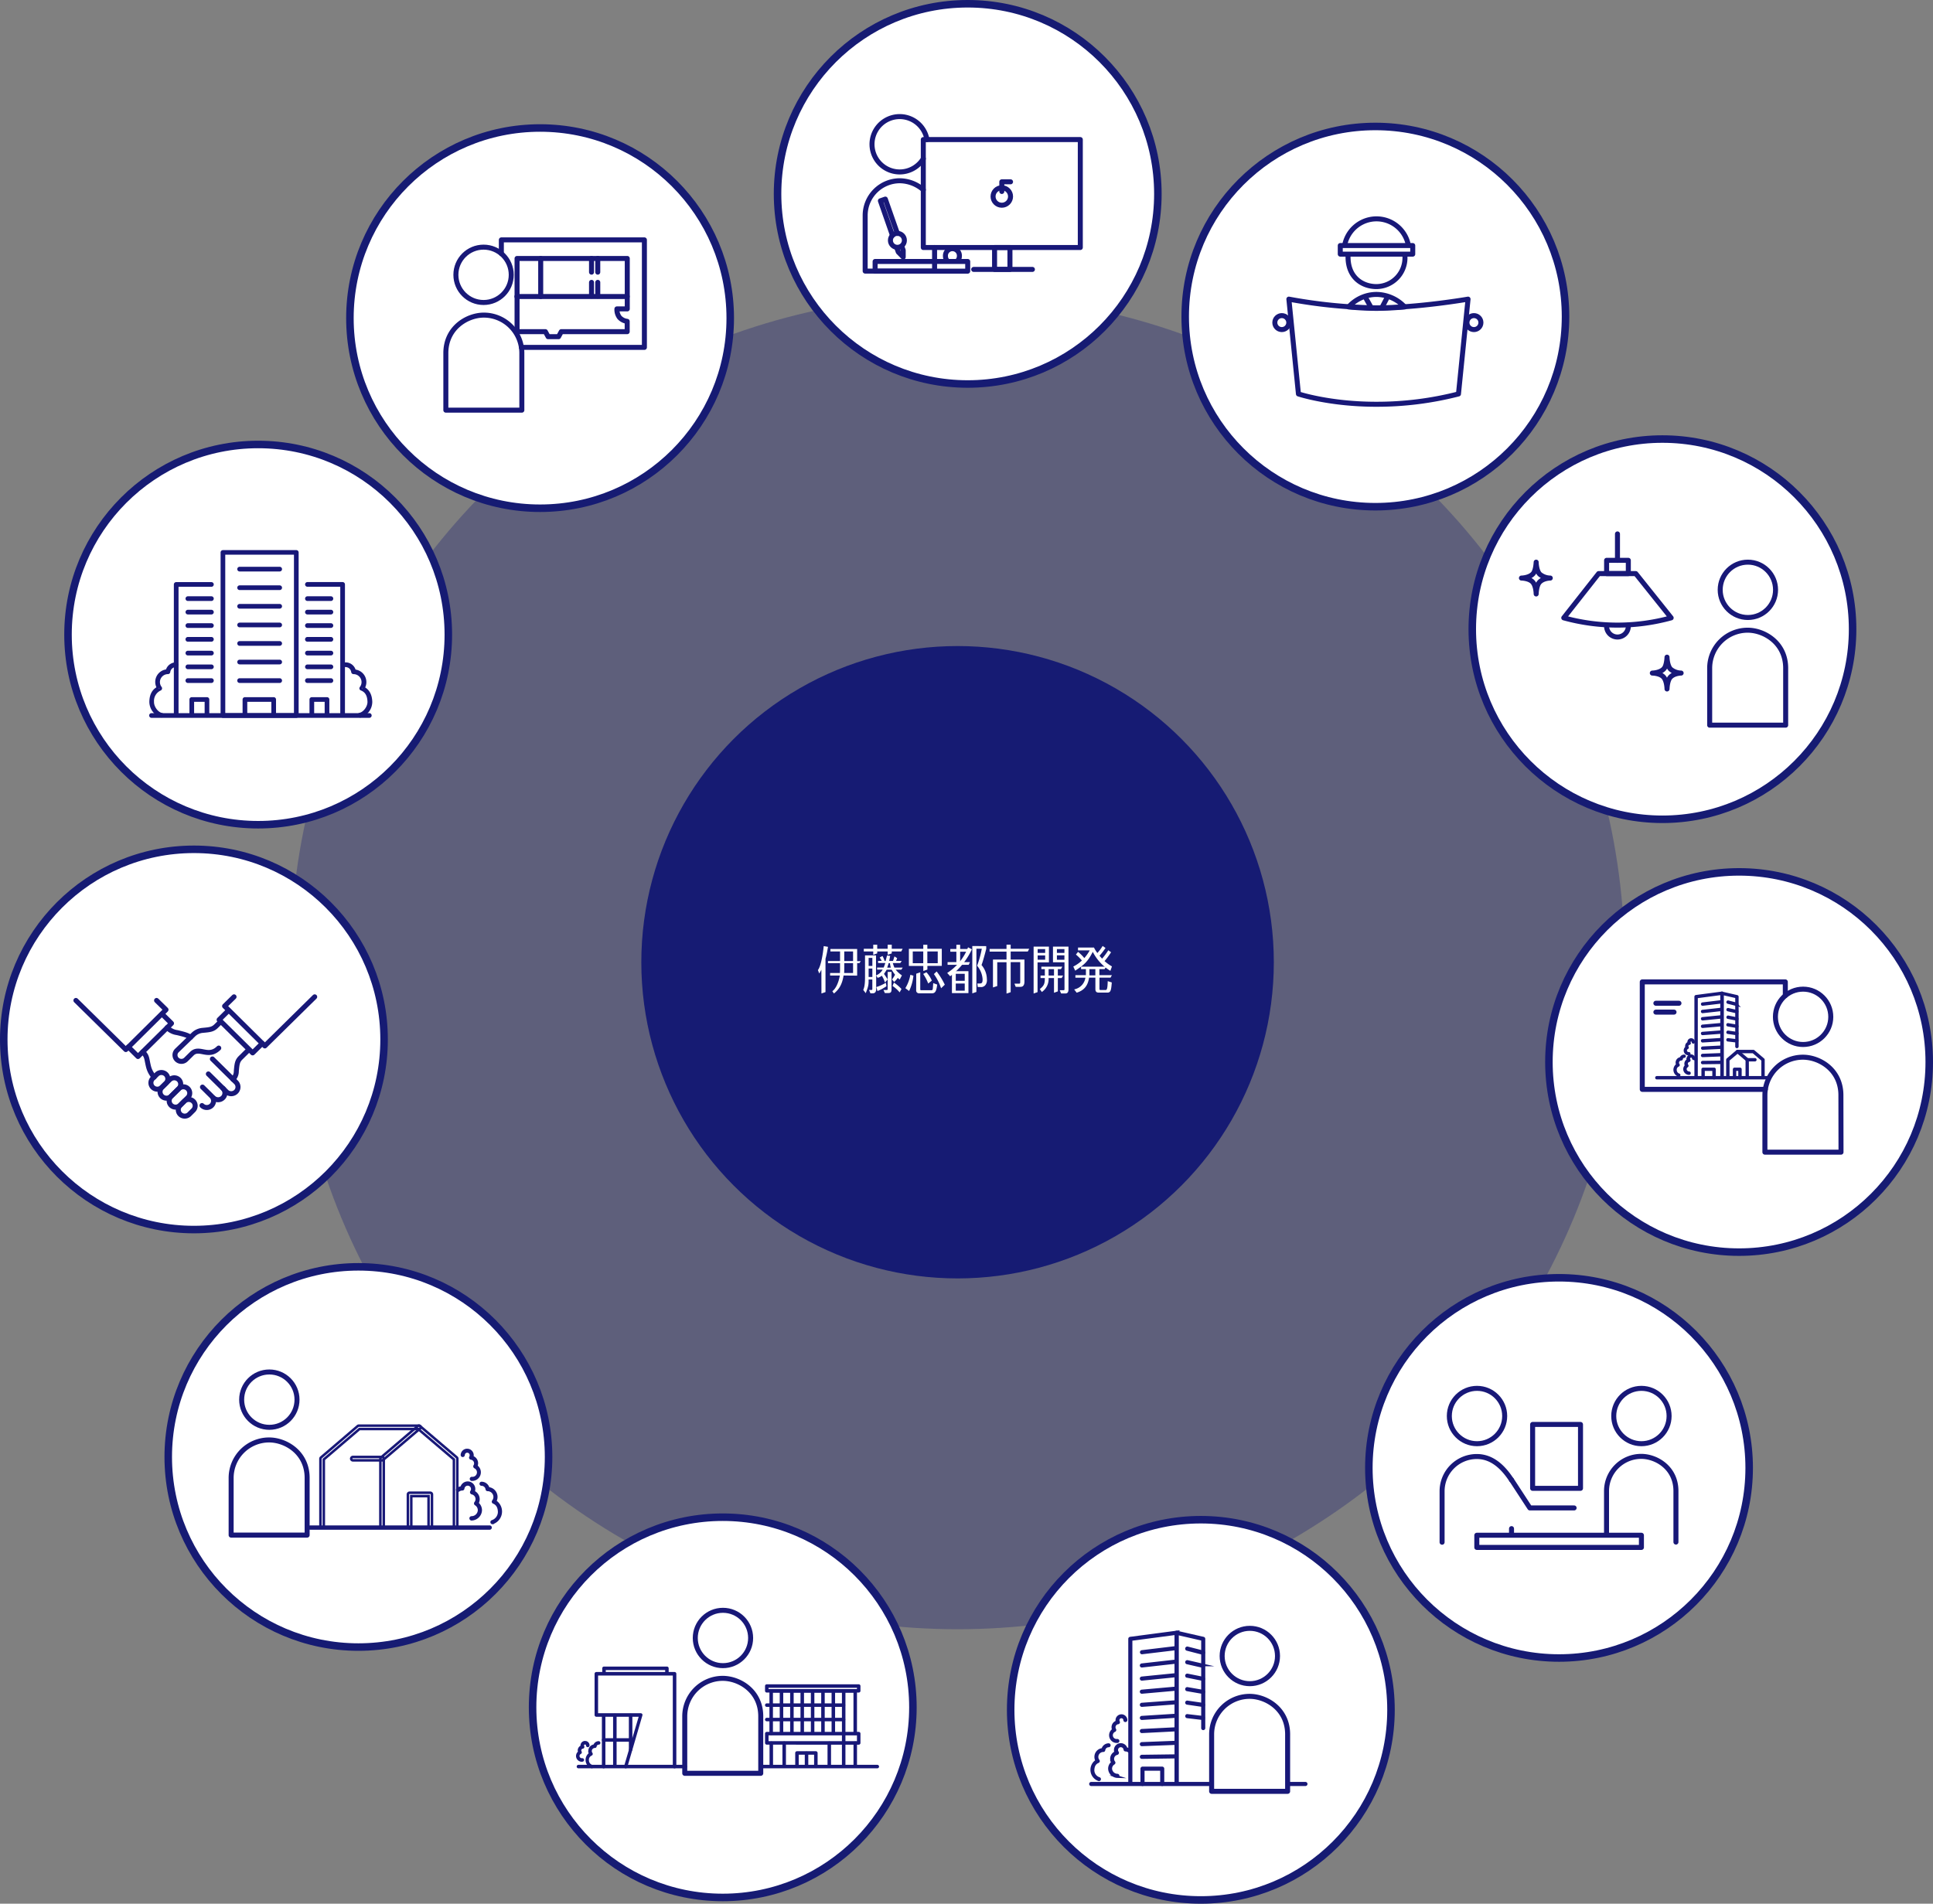 <svg xmlns="http://www.w3.org/2000/svg" viewBox="0 0 771.73 760.19"><rect x="0" y="0" width="771.73" height="760.19" fill="#808080" stroke="none"/><defs><style>.cls-1,.cls-6,.cls-7,.cls-8{fill:none;}.cls-2,.cls-3{fill:#161b73;}.cls-2{opacity:0.32;}.cls-4,.cls-5{fill:#fff;}.cls-5{stroke:#161b73;stroke-width:3px;}.cls-5,.cls-7{stroke-miterlimit:10;}.cls-6,.cls-7,.cls-8{stroke:#181878;}.cls-6,.cls-8{stroke-linecap:round;stroke-linejoin:round;}.cls-6{stroke-width:2px;}</style></defs><g id="レイヤー_2" data-name="レイヤー 2"><g id="レイヤー_2-2" data-name="レイヤー 2"><rect class="cls-1" x="288.88" y="367.46" width="192.71" height="39.1"/><circle class="cls-2" cx="382.3" cy="384.24" r="266.35"/><circle class="cls-3" cx="382.3" cy="384.24" r="126.26"/><path class="cls-4" d="M336.79,389.54c-.61,3.86-2,5.68-3.85,7.19l-.64-.93c1-.67,2.37-2.69,3-6.26h-3.89v-1h3.92c.05-1.18.05-1.24.05-2.73V384.6h-4.82v-.83h4.82v-3.83h-3.85v-1h10.68v4.86h1.46l-.56.79h-.9v5Zm3.79-1V384.6h-3.51v1.28c0,1.19,0,1.53-.05,2.67Zm0-8.6h-3.52v3.82h3.52Zm-12.65,7.28h0a13.31,13.31,0,0,1-.86,1.51l-.53-1.36c1.18-1.45,2-6.27,2.32-9.57l1.71.29c-.21,1.24-.5,3-1,4.79v13.28l-1.62.56Z"/><polygon class="cls-4" points="348.63 377.25 350.22 377.25 350.22 378.86 354.39 378.86 354.39 377.25 356.02 377.25 356.02 378.86 360.37 378.86 359.81 379.93 356.02 379.93 356.02 380.71 354.39 381.27 354.39 379.93 350.22 379.93 350.22 380.71 348.63 381.27 348.63 379.93 344.86 379.93 344.86 378.86 348.63 378.86 348.63 377.25"/><path class="cls-4" d="M355,383.72h1.54c.28-.88.43-1.36.56-1.81l1.07.69c-.16.63-.26.56-.39,1.12H360l-.56.84h-3a14.1,14.1,0,0,0,.64,1.81h3.33l-.55.83h-2.26a10.74,10.74,0,0,0,2.48,2.29l-.87,1.66a5.44,5.44,0,0,1-.8-.66,7.75,7.75,0,0,1-1.43,1.63l-.84-1a14.55,14.55,0,0,0,1.2-1.9,15.52,15.52,0,0,1-1.34-2h-2a19,19,0,0,1-1.08,1.69c.5.66,1,1.47,1.46,2.2l-1.08,1.24a10.33,10.33,0,0,0-1.25-2.74,3.75,3.75,0,0,1-1.66.84l-.59-.92h0v5.39c0,1.11-.41,1.73-1.36,1.73h-.93l-.56-1.34H348c.24,0,.27-.24.27-.39v-3.78h-1.49v.74c0,1.92-.42,2.69-1.13,4.72l-1-1.28c.36-.94.7-1.88.7-5.17v-8.65h4.39v8a5.28,5.28,0,0,0,2.65-2.31h-2.21v-.83h2.61a16.62,16.62,0,0,0,.66-1.81h-2.89v-.84H352c-.17-.52-.57-.89-.78-1.38l1.1-.58a9,9,0,0,1,.85,2h.39l.59-2.23,1.24.2Zm-8.21,2h1.49v-3.22h-1.49Zm0,4.41h1.49v-3.37h-1.49Zm8-5.52c-.06.27-.3.94-.59,1.8h1.46a9.38,9.38,0,0,1-.35-1.8Zm-2,10.67v.05h1.26a.32.32,0,0,0,.35-.35V388.1h1.53V395c0,.88-.11,1.54-1.22,1.54h-1.45l-.55-1.25Zm-.15-.66a14.76,14.76,0,0,1-2.33,1.11l-.43-1.59a15.63,15.63,0,0,0,3.78-1.71l.25,1.36a5.59,5.59,0,0,1-1.19.75Zm4.27-2.25a16.25,16.25,0,0,1,3,2.57l-.74,1.33a12.68,12.68,0,0,0-2.84-2.56Z"/><path class="cls-4" d="M368.6,377.27h1.63v1.59H376v6.84h-5.75v1.47l-1.63.56v-2h-5.76v-6.84h5.76Zm-4.19,7.36h4.19v-4.69h-4.19Zm5.82,0h4.15v-4.69h-4.15Zm.35,8.11a19,19,0,0,0-2-3.83l1.28-.67a11.72,11.72,0,0,1,2.16,3.33Zm-5.91-3.13a18.07,18.07,0,0,1-1.72,6.12l-1.5-1.14a15.34,15.34,0,0,0,2-5.34Zm1.13-.79,1.6-.56V395c0,.16,0,.42.32.42h4.06c.21,0,.46,0,.57-.32s.19-2.2.24-2.52l1.58.58c-.29,2.16-.58,3.48-2,3.48H367a1.11,1.11,0,0,1-1.23-1.22Zm8.15-.9a29.51,29.51,0,0,1,3.25,5.29l-1.48,1.42a21.4,21.4,0,0,0-2.87-5.66Z"/><path class="cls-4" d="M401.84,377.23h1.66v1.64h7.4l-.56,1.08H403.5v3.21H409v8.75c0,.45,0,2.16-1.48,2.16h-2L405,392.8h1.9c.37,0,.41-.2.41-.6v-8H403.5v12l-1.66.56V384.24h-3.7v9.51l-1.71.56V383.16h5.41V380h-6.75v-1.08h6.75Z"/><path class="cls-4" d="M420.39,378h6.19v17c0,.48,0,1.71-1.2,1.71h-1.74l-.56-1.29h1.52c.28,0,.39-.12.39-.4V384.25h-4.6Zm-3.25,11.56V387h-1.39v-1h8.37l-.55,1h-1.24v2.55h2.1l-.56,1h-1.54v5.33l-1.53.56v-5.89h-2.16a6.25,6.25,0,0,1-2.69,5.57l-.81-1.15c1.65-1.39,2-2.05,2-4.42h-1.72v-1Zm4.82-9.05h3v-1.52h-3Zm0,2.73h3v-1.75h-3ZM420.8,387h-2.16v2.55h2.16Zm-8.14-9h6.11v6.3h-4.54v11.88l-1.57.56Zm1.61,2.51h3v-1.52h-3Zm0,2.73h3v-1.72h-3Z"/><path class="cls-4" d="M443.8,385.83a16.33,16.33,0,0,1-2.82-2.05,29.43,29.43,0,0,0,2.49-3.35l.11-.18-.16-.11-.78-.56-.16-.12-.11.18a25.87,25.87,0,0,1-2.37,3.17l-.11-.12c-.27-.3-.5-.54-.91-1.05a27.58,27.58,0,0,0,2.26-2.92l0,0,.13-.18-.18-.12-.8-.56-.17-.11-.11.17a17.49,17.49,0,0,1-2,2.64,13.66,13.66,0,0,1-1.29-2.06l-.06-.12h-6.37v1.13h4.67a17.73,17.73,0,0,1-2.16,3.07,15.34,15.34,0,0,0-2.36-2.36l-.15-.11-.12.15-.59.75-.13.16.15.13a18.16,18.16,0,0,1,2.24,2.26,14.21,14.21,0,0,1-3.26,2.31l-.18.09.09.19.58,1.26.1.21.18-.13c3.28-2.19,4.74-3.29,6.83-7.4a19,19,0,0,0,6.83,7.48l.19.11.56-1.55.06-.17Z"/><path class="cls-4" d="M441.58,386,441,387h-2.08v2.4h5l-.56,1h-4.41v4.45c0,.44.16.48.44.48h2.07c.68,0,.71-1.64.79-3.54l1.62.53c-.24,3-.39,4.05-1.75,4.05h-3.36c-.49,0-1.44,0-1.44-1.37v-4.6H434.8c-.48,3.41-2.2,5.17-4.95,6l-1-1.31a5.6,5.6,0,0,0,4.49-4.68h-4v-1h4.2V387h-1.94V386Zm-6.65,3.49h2.38V387h-2.38Z"/><path class="cls-4" d="M393.74,377.81v1.1c-.39,1.57-1.42,5.38-1.88,6.45A8.79,8.79,0,0,1,394,391a3.23,3.23,0,0,1-.47,2.19,2.17,2.17,0,0,1-2.17.94h-1l-.18-1.4h.93c.95,0,1.18-.36,1.18-1.69a9.26,9.26,0,0,0-2.19-5.4,39.3,39.3,0,0,0,1.87-6.8h-2.15v17.27l-1.64.56v-18.9Z"/><polygon class="cls-4" points="386.73 385.27 387.26 384.19 378.31 384.19 378.31 385.27 386.73 385.27"/><polygon class="cls-4" points="385.87 380.04 386.41 378.95 379.4 378.95 379.4 380.04 385.87 380.04"/><rect class="cls-4" x="381.82" y="377.27" width="1.51" height="7.61"/><path class="cls-4" d="M380.05,387.81h6.59v8.76h-6.59Zm5.11,1.05h-3.58v2.8h3.58Zm0,3.88h-3.58v2.86h3.58Z"/><path class="cls-4" d="M386.48,378.28l1.53.8a28.9,28.9,0,0,1-8.66,10.76l-1.19-1.32a21,21,0,0,0,8.32-10.24"/><rect class="cls-1" x="288.56" y="367.13" width="192.71" height="39.1"/><circle class="cls-5" cx="694.31" cy="424.08" r="75.92"/><circle class="cls-5" cx="663.71" cy="251.24" r="75.92"/><circle class="cls-5" cx="479.42" cy="682.77" r="75.92"/><circle class="cls-5" cx="288.55" cy="681.77" r="75.92"/><circle class="cls-5" cx="143.09" cy="581.79" r="75.92"/><circle class="cls-5" cx="77.42" cy="415.07" r="75.92"/><circle class="cls-5" cx="622.42" cy="586.16" r="75.92"/><circle class="cls-5" cx="103.07" cy="253.41" r="75.92"/><circle class="cls-5" cx="215.62" cy="127.03" r="75.92"/><circle class="cls-5" cx="386.35" cy="77.42" r="75.92"/><circle class="cls-5" cx="549.1" cy="126.42" r="75.92"/><rect class="cls-6" x="535.09" y="98.05" width="28.93" height="3.43"/><path class="cls-6" d="M536.88,97.74a12.94,12.94,0,0,1,25.34-.07"/><path class="cls-6" d="M549.39,161.43c-18.63,0-31-4.12-31-4.12l-3.82-37.86a206.79,206.79,0,0,0,34.65,3.48c17,0,36.88-3.48,36.88-3.48l-3.82,37.86a130.81,130.81,0,0,1-32.86,4.12"/><circle class="cls-6" cx="511.75" cy="128.82" r="2.79"/><circle class="cls-6" cx="588.45" cy="128.82" r="2.79"/><line class="cls-6" x1="547.46" y1="122.91" x2="545.29" y2="119.01"/><line class="cls-6" x1="553.7" y1="119.01" x2="551.67" y2="122.91"/><path class="cls-6" d="M560.8,122.57a15.7,15.7,0,0,0-11.25-5h0a15,15,0,0,0-11.12,5c3.48.32,7.29.56,11.06.56S557.14,122.89,560.8,122.57Z"/><path class="cls-6" d="M538.19,102.59c0,8.28,5.76,11.85,11.35,11.85a11.47,11.47,0,0,0,11.37-11.92"/><path class="cls-6" d="M378.28,104.26a2.75,2.75,0,0,1-.82-2,2.79,2.79,0,1,1,5.57,0,2.73,2.73,0,0,1-.63,1.76"/><polyline class="cls-6" points="360.07 98.47 360.6 99.95 360.6 102.64 358.63 100.64 358.12 99.19"/><polyline class="cls-6" points="356.31 94.01 351.49 80.19 353.46 79.5 358.27 93.2"/><circle class="cls-6" cx="358.28" cy="95.98" r="2.79"/><rect class="cls-6" x="349.38" y="104.41" width="36.97" height="3.87"/><path class="cls-6" d="M368.62,75.78a14.58,14.58,0,0,0-9.36-3.6A13.86,13.86,0,0,0,345.41,86v22.25h27.71V98.84"/><path class="cls-6" d="M370.08,55.73a11.05,11.05,0,1,0-1.46,7.64"/><rect class="cls-6" x="368.62" y="55.73" width="62.68" height="43.11"/><rect class="cls-6" x="397.07" y="98.84" width="6.14" height="8.74"/><line class="cls-6" x1="388.73" y1="107.58" x2="412.18" y2="107.58"/><circle class="cls-6" cx="399.96" cy="78.46" r="3.49"/><polyline class="cls-6" points="399.96 76.46 399.96 72.6 403.45 72.6"/><circle class="cls-6" cx="697.82" cy="235.53" r="11.05"/><path class="cls-6" d="M712.91,287.34v2.23H682.57V266.82a15.17,15.17,0,0,1,15.17-15.17h0c6.58,0,15.17,5,15.17,15.17Z"/><path class="cls-6" d="M667.19,246.72l-14.13-17.67H638.24l-13.92,17.67a80.67,80.67,0,0,0,42.87,0Z"/><path class="cls-6" d="M650.09,250.24a4.34,4.34,0,0,1-8.67,0"/><rect class="cls-6" x="641.42" y="223.75" width="8.67" height="5.3"/><line class="cls-6" x1="645.76" y1="223.75" x2="645.76" y2="213.2"/><path class="cls-6" d="M613.3,237.18c0-.37-.12-3.48-1.49-4.85s-4-1.49-4.39-1.5c.34,0,3.3-.13,4.71-1.82,1-1.25,1.15-4.07,1.17-4.53,0,.4.12,3.43,1.4,4.78a6.63,6.63,0,0,0,4.23,1.57c-.36,0-2.92.13-4.31,1.66C613.42,233.8,613.31,236.76,613.3,237.18Z"/><path class="cls-6" d="M665.54,275.12c0-.37-.12-3.48-1.49-4.86s-4-1.48-4.38-1.49c.34,0,3.3-.14,4.71-1.82,1-1.25,1.14-4.07,1.16-4.53,0,.39.13,3.43,1.41,4.77a6.71,6.71,0,0,0,4.22,1.58c-.35,0-2.91.13-4.31,1.66C665.67,271.74,665.56,274.7,665.54,275.12Z"/><path class="cls-7" d="M687.51,430.4a.18.18,0,0,1-.18-.18v-33.4l-10,1.32v32.08a.18.18,0,0,1-.36,0V398a.18.18,0,0,1,.15-.18l10.33-1.36h0a.22.22,0,0,1,.13,0,.2.2,0,0,1,.06.14v33.6A.18.18,0,0,1,687.51,430.4Z"/><path class="cls-7" d="M679.75,404.09a.16.16,0,0,1-.17-.15.19.19,0,0,1,0-.13.18.18,0,0,1,.12-.07l7.6-.85a.17.17,0,0,1,.19.15.18.18,0,0,1-.16.2Z"/><path class="cls-7" d="M679.75,401.13a.16.16,0,0,1-.17-.15.17.17,0,0,1,.15-.2l7.6-.91a.17.17,0,0,1,.19.15.18.18,0,0,1-.15.2l-7.6.91Z"/><path class="cls-7" d="M679.75,407a.17.17,0,0,1-.17-.16.16.16,0,0,1,0-.13.19.19,0,0,1,.12-.07l7.59-.76a.18.18,0,0,1,0,.36Z"/><path class="cls-7" d="M679.75,410a.18.18,0,0,1,0-.36l7.59-.67a.18.18,0,0,1,.19.17.17.17,0,0,1,0,.13.22.22,0,0,1-.12.06Z"/><path class="cls-7" d="M679.75,412.87a.17.17,0,0,1-.17-.16.14.14,0,0,1,0-.13.17.17,0,0,1,.12-.06l7.59-.58a.18.18,0,0,1,.19.17.17.17,0,0,1-.16.19Z"/><path class="cls-7" d="M679.75,415.8a.18.18,0,0,1-.17-.17.16.16,0,0,1,0-.13.17.17,0,0,1,.12-.06l7.59-.48a.18.18,0,0,1,.19.17.16.16,0,0,1,0,.13.22.22,0,0,1-.12.06Z"/><path class="cls-7" d="M679.75,418.72a.18.18,0,0,1,0-.35l7.6-.39a.18.18,0,0,1,.18.17.16.16,0,0,1,0,.13.22.22,0,0,1-.13.06Z"/><path class="cls-7" d="M679.75,421.65a.19.19,0,0,1-.18-.17.19.19,0,0,1,.18-.19l7.59-.29a.18.18,0,0,1,0,.36Z"/><path class="cls-7" d="M679.75,424.48a.19.19,0,0,1-.18-.18.19.19,0,0,1,.18-.18l7.59-.1a.18.18,0,0,1,.18.18.15.15,0,0,1,0,.12.16.16,0,0,1-.12.06l-7.59.1Z"/><path class="cls-7" d="M687.49,430.4a.19.19,0,0,1-.18-.18v-33.6a.17.17,0,0,1,.07-.14.15.15,0,0,1,.11,0h0l6,1.37a.18.18,0,0,1,.14.17v19.87a.18.18,0,0,1-.36,0V398.12l-5.59-1.28v33.38A.18.18,0,0,1,687.49,430.4Z"/><path class="cls-7" d="M661.49,430.54a.18.18,0,0,1,0-.36h44.57a.18.18,0,1,1,0,.36Z"/><path class="cls-7" d="M693.39,401.25h0l-3.52-.91a.17.17,0,0,1-.13-.21.18.18,0,0,1,.17-.14h0l3.52.9a.18.18,0,0,1-.05.35Z"/><path class="cls-7" d="M693.39,404.16h0l-3.52-.81a.18.18,0,0,1-.13-.21.18.18,0,0,1,.17-.14h0l3.52.8a.21.21,0,0,1,.11.08.16.16,0,0,1,0,.13A.17.17,0,0,1,693.39,404.16Z"/><path class="cls-7" d="M693.39,407.08h0l-3.52-.71a.14.14,0,0,1-.11-.07.18.18,0,0,1,0-.14.18.18,0,0,1,.17-.14h0l3.52.71a.17.17,0,0,1,.11.08.16.16,0,0,1,0,.13A.19.19,0,0,1,693.39,407.08Z"/><path class="cls-7" d="M693.36,410l-3.52-.61a.17.17,0,0,1-.14-.2.17.17,0,0,1,.17-.15l3.55.61a.19.19,0,0,1,.15.21.18.18,0,0,1-.18.15Z"/><path class="cls-7" d="M693.37,412.9l-3.52-.52a.17.17,0,0,1-.12-.06.18.18,0,0,1,0-.14.18.18,0,0,1,.17-.15l3.55.51a.21.21,0,0,1,.11.07.18.18,0,0,1,0,.14.18.18,0,0,1-.18.15Z"/><path class="cls-7" d="M693.37,415.81l-3.52-.41a.19.19,0,0,1-.15-.2.17.17,0,0,1,.17-.16l3.54.42a.17.17,0,0,1,.12.06.22.22,0,0,1,0,.13.18.18,0,0,1-.18.16Z"/><path class="cls-7" d="M684.29,430.53a.18.18,0,0,1-.17-.18v-3.22h-4v3.22a.18.18,0,0,1-.18.18.18.18,0,0,1-.17-.18V427a.18.18,0,0,1,.17-.18h4.4a.18.18,0,0,1,.18.18v3.4A.18.18,0,0,1,684.29,430.53Z"/><path class="cls-7" d="M674.31,428.72a1.84,1.84,0,0,1-1.8-1.76,1.7,1.7,0,0,1,.49-1.22l.16-.17-.08-.21a1.53,1.53,0,0,1-.12-.6,1.57,1.57,0,0,1,.74-1.32l.21-.13-.06-.24a1.33,1.33,0,0,1,0-.28,1.25,1.25,0,0,1,1.25-1.25,1.23,1.23,0,0,1,1.15.77l.07.16.18,0a1.63,1.63,0,0,1,.6.27.22.22,0,0,1,.07.12.19.19,0,0,1,0,.13.15.15,0,0,1-.14.07.17.17,0,0,1-.11,0,1.23,1.23,0,0,0-.7-.24h0a.18.18,0,0,1-.19-.15.89.89,0,0,0-1.78.11.85.85,0,0,0,.18.53.2.2,0,0,1,0,.17.16.16,0,0,1-.13.11,1.21,1.21,0,0,0-.94,1.16,1.15,1.15,0,0,0,.27.75.17.17,0,0,1,0,.14.2.2,0,0,1-.08.12,1.38,1.38,0,0,0-.67,1.19,1.5,1.5,0,0,0,1.48,1.41.18.18,0,0,1,.16.2.18.18,0,0,1-.18.16Z"/><path class="cls-7" d="M697.56,430.46a.18.18,0,0,1-.17-.18v-7l-3.69-3.14L690,423.27v7a.18.18,0,1,1-.36,0v-7.09a.19.19,0,0,1,.07-.14l3.86-3.29a.15.15,0,0,1,.11-.05.17.17,0,0,1,.12.05l3.86,3.29a.18.18,0,0,1,.06.14v7.09A.18.18,0,0,1,697.56,430.46Z"/><path class="cls-7" d="M703.87,430.46a.18.18,0,0,1-.18-.18v-7l-3.75-3.2H693.7a.18.18,0,0,1,0-.36H700a.21.21,0,0,1,.12.05l3.86,3.29a.18.18,0,0,1,.06.14v7.09A.18.18,0,0,1,703.87,430.46Z"/><path class="cls-7" d="M697.56,423.36a.18.18,0,0,1-.17-.17.18.18,0,0,1,.17-.18h3.07a.18.18,0,0,1,.18.18.18.18,0,0,1-.18.17Z"/><path class="cls-7" d="M694.67,430.53a.18.18,0,0,1-.18-.18v-3.22h-1.82v3.22a.18.18,0,0,1-.18.18.18.18,0,0,1-.17-.18V427a.18.18,0,0,1,.17-.18h2.18a.18.18,0,0,1,.18.18v3.4A.18.18,0,0,1,694.67,430.53Z"/><path class="cls-7" d="M670.2,429.44h0a2.38,2.38,0,0,1-.74-4.09l.23-.16-.1-.25a1.63,1.63,0,0,1-.12-.62,1.69,1.69,0,0,1,1.38-1.66l.18,0,.07-.18a1.39,1.39,0,0,1,1.28-.87.16.16,0,1,1,0,.32,1,1,0,0,0-1,.92.16.16,0,0,1-.16.14,1.38,1.38,0,0,0-1.39,1.37,1.34,1.34,0,0,0,.29.84.17.17,0,0,1,0,.14.17.17,0,0,1-.09.11,1.85,1.85,0,0,0-1.11,1.87,2,2,0,0,0,1.35,1.85.19.19,0,0,1,.11.06.2.2,0,0,1,0,.12A.16.16,0,0,1,670.2,429.44Z"/><path class="cls-7" d="M674.18,420.92H674a1.46,1.46,0,0,1-1.3-1.58,1.48,1.48,0,0,1,.48-.95l.16-.14-.06-.21a1.47,1.47,0,0,1,0-.47,1.31,1.31,0,0,1,.68-1l.21-.11,0-.23a.61.61,0,0,1,0-.19,1,1,0,0,1,1-.95h.1a1.05,1.05,0,0,1,.94.93v.09a.16.16,0,0,1-.16.15.18.18,0,0,1-.17-.16.71.71,0,0,0-.65-.69h-.07a.71.71,0,0,0-.71.66.69.69,0,0,0,.1.44.17.17,0,0,1-.12.24,1,1,0,0,0-.85.86,1,1,0,0,0,.15.63.14.14,0,0,1,0,.13.22.22,0,0,1-.09.1,1.13,1.13,0,0,0,.39,2.14h.22a.15.15,0,0,1,.17.14.17.17,0,0,1,0,.12.19.19,0,0,1-.11.06Z"/><circle class="cls-6" cx="719.87" cy="406.04" r="11.05"/><path class="cls-6" d="M735,457.85v2.23H704.62V437.33a15.17,15.17,0,0,1,15.17-15.17h0c6.57,0,15.17,4.95,15.17,15.17Z"/><polyline class="cls-6" points="704.79 435.01 655.66 435.01 655.66 392.09 712.77 392.09 712.77 397.57"/><line class="cls-6" x1="661.09" y1="400.62" x2="670.31" y2="400.62"/><line class="cls-6" x1="661.09" y1="404.16" x2="668.34" y2="404.16"/><circle class="cls-6" cx="193.06" cy="109.74" r="11.05"/><path class="cls-6" d="M178,161.55v2.23h30.34V141a15.17,15.17,0,0,0-15.17-15.17h0c-6.58,0-15.17,5-15.17,15.17Z"/><polyline class="cls-6" points="208.14 138.72 257.27 138.72 257.27 95.79 200.16 95.79 200.16 101.27"/><line class="cls-6" x1="238.65" y1="103.21" x2="238.65" y2="108.68"/><line class="cls-6" x1="236.16" y1="103.21" x2="236.16" y2="108.68"/><line class="cls-6" x1="238.65" y1="112.75" x2="238.65" y2="118.22"/><line class="cls-6" x1="236.16" y1="112.75" x2="236.16" y2="118.22"/><line class="cls-6" x1="250.4" y1="118.41" x2="206.37" y2="118.41"/><line class="cls-6" x1="215.87" y1="103.21" x2="215.87" y2="118.41"/><path class="cls-6" d="M224.09,132.44H250.4v-4.12a5,5,0,0,1-3.1-1.59,5.2,5.2,0,0,1-1-3.38h4.13V103.21h-44v29.23h11.31l1.09,2H223Z"/><circle class="cls-6" cx="589.68" cy="565.45" r="11.05"/><line class="cls-6" x1="603.46" y1="612.41" x2="603.46" y2="610.41"/><path class="cls-6" d="M603.46,591c-3.46-5.29-7.86-9.38-13.86-9.38h0a13.86,13.86,0,0,0-13.86,13.85v20.37"/><polyline class="cls-6" points="603.46 590.95 610.77 602.15 628.45 602.15"/><circle class="cls-6" cx="655.32" cy="565.45" r="11.05"/><path class="cls-6" d="M641.39,612.41v-17a13.85,13.85,0,0,1,13.85-13.85h0c6,0,13.86,4.52,13.86,13.85v20.37"/><rect class="cls-6" x="611.88" y="568.81" width="19.12" height="25.51"/><rect class="cls-6" x="589.6" y="613.06" width="65.72" height="4.86"/><path class="cls-8" d="M89,286.15a.44.44,0,0,1-.43-.44v-65.1a.44.44,0,0,1,.43-.44h29.3a.44.44,0,0,1,.43.44v65.1a.44.44,0,0,1-.43.44Zm.44-.88h28.42V221H89.43Z"/><path class="cls-8" d="M75,250.24a.43.43,0,0,1-.43-.43.44.44,0,0,1,.43-.44H84.4a.44.44,0,0,1,.44.44.44.44,0,0,1-.44.43Z"/><path class="cls-8" d="M75,244.86a.43.43,0,0,1-.43-.43A.44.44,0,0,1,75,244H84.4a.44.44,0,0,1,.44.44.44.44,0,0,1-.44.43Z"/><path class="cls-8" d="M75,239.48a.43.43,0,0,1-.43-.43.44.44,0,0,1,.43-.44H84.4a.44.44,0,0,1,.44.44.44.44,0,0,1-.44.43Z"/><path class="cls-8" d="M75,255.74a.44.44,0,0,1,0-.88H84.4a.44.44,0,1,1,0,.88Z"/><path class="cls-8" d="M75,261.23a.44.44,0,0,1-.43-.44.43.43,0,0,1,.43-.43H84.4a.44.44,0,0,1,.44.43.44.44,0,0,1-.44.44Z"/><path class="cls-8" d="M75,266.72a.43.43,0,0,1-.43-.43.44.44,0,0,1,.43-.44H84.4a.44.44,0,0,1,.44.44.44.44,0,0,1-.44.43Z"/><path class="cls-8" d="M75,272.22a.44.44,0,0,1,0-.88H84.4a.44.44,0,1,1,0,.88Z"/><path class="cls-8" d="M95.66,242.54a.43.43,0,0,1-.43-.43.44.44,0,0,1,.43-.44h16a.44.44,0,0,1,.44.44.44.44,0,0,1-.44.43Z"/><path class="cls-8" d="M95.66,235.12a.43.43,0,0,1-.43-.43.44.44,0,0,1,.43-.44h16a.44.44,0,0,1,.44.44.44.44,0,0,1-.44.43Z"/><path class="cls-8" d="M95.66,227.7a.43.43,0,0,1-.43-.43.44.44,0,0,1,.43-.44h16a.44.44,0,0,1,.44.44.44.44,0,0,1-.44.43Z"/><path class="cls-8" d="M95.66,250a.44.44,0,0,1-.43-.44.43.43,0,0,1,.43-.43h16a.44.44,0,0,1,.44.43.44.44,0,0,1-.44.44Z"/><path class="cls-8" d="M95.66,257.38a.44.44,0,0,1-.43-.44.43.43,0,0,1,.43-.43h16a.44.44,0,0,1,.44.43.44.44,0,0,1-.44.44Z"/><path class="cls-8" d="M95.66,264.8a.44.44,0,0,1-.43-.44.43.43,0,0,1,.43-.43h16a.44.44,0,0,1,.44.43.44.44,0,0,1-.44.44Z"/><path class="cls-8" d="M95.66,272.22a.44.44,0,0,1,0-.88h16a.44.44,0,1,1,0,.88Z"/><path class="cls-8" d="M70.35,285.83a.44.44,0,0,1-.44-.44v-52a.44.44,0,0,1,.44-.44H84.4a.44.44,0,0,1,.44.44.44.44,0,0,1-.44.43H70.78v51.59A.44.44,0,0,1,70.35,285.83Z"/><path class="cls-8" d="M60.49,286.15a.44.44,0,0,1,0-.88h86.95a.44.44,0,0,1,0,.88Z"/><path class="cls-8" d="M143.69,286a.45.45,0,0,1-.43-.35.44.44,0,0,1,.07-.33.42.42,0,0,1,.27-.18c1.88-.39,3.67-2.83,3.61-4.92-.09-3.42-1.72-4.49-3-5A.45.45,0,0,1,144,275a.47.47,0,0,1,.08-.38,3.61,3.61,0,0,0,.76-2.24,3.68,3.68,0,0,0-3.65-3.68h0a.45.45,0,0,1-.48-.38,2.79,2.79,0,0,0-2.76-2.44.44.44,0,0,1-.44-.43A.44.44,0,0,1,138,265a3.67,3.67,0,0,1,3.4,2.32l.19.49.51.1a4.55,4.55,0,0,1,3.67,4.46,4.49,4.49,0,0,1-.3,1.63l-.27.69.6.43c1.48,1.05,2.26,2.78,2.33,5.14a6.1,6.1,0,0,1-4.31,5.8Z"/><path class="cls-8" d="M64.51,286h-.09a6.09,6.09,0,0,1-4.3-5.8c.06-2.39.82-4.08,2.32-5.14l.6-.43-.26-.69a4.55,4.55,0,0,1,3.36-6.09l.51-.1.19-.49A3.69,3.69,0,0,1,70.25,265a.44.44,0,0,1,.43.44.43.43,0,0,1-.43.43,2.8,2.8,0,0,0-2.77,2.44.43.43,0,0,1-.43.38,3.7,3.7,0,0,0-3.7,3.68,3.62,3.62,0,0,0,.77,2.24.45.45,0,0,1-.18.67,5.08,5.08,0,0,0-2.95,5c-.06,2.09,1.73,4.53,3.61,4.92a.48.48,0,0,1,.28.18.5.5,0,0,1,.06.33A.44.44,0,0,1,64.51,286Z"/><path class="cls-8" d="M109.26,286a.44.44,0,0,1-.43-.44v-5.8H98.22v5.8a.44.44,0,0,1-.44.44.44.44,0,0,1-.43-.44v-6.23a.44.44,0,0,1,.43-.44h11.48a.44.44,0,0,1,.44.44v6.23A.44.44,0,0,1,109.26,286Z"/><path class="cls-8" d="M82.64,286a.44.44,0,0,1-.44-.44v-5.8H77v5.8a.44.44,0,0,1-.43.44.44.44,0,0,1-.44-.44v-6.23a.44.44,0,0,1,.44-.44h6.06a.44.44,0,0,1,.43.44v6.23A.44.44,0,0,1,82.64,286Z"/><path class="cls-8" d="M122.73,250.24a.43.43,0,0,1-.43-.43.44.44,0,0,1,.43-.44h9.38a.44.44,0,0,1,.44.44.44.44,0,0,1-.44.43Z"/><path class="cls-8" d="M122.73,244.86a.43.43,0,0,1-.43-.43.44.44,0,0,1,.43-.44h9.38a.44.44,0,0,1,.44.44.44.44,0,0,1-.44.43Z"/><path class="cls-8" d="M122.73,239.48a.43.43,0,0,1-.43-.43.44.44,0,0,1,.43-.44h9.38a.44.44,0,0,1,.44.44.44.44,0,0,1-.44.43Z"/><path class="cls-8" d="M122.73,255.74a.44.44,0,0,1,0-.88h9.38a.44.44,0,0,1,0,.88Z"/><path class="cls-8" d="M122.73,261.23a.44.44,0,0,1-.43-.44.43.43,0,0,1,.43-.43h9.38a.44.44,0,0,1,.44.43.44.44,0,0,1-.44.44Z"/><path class="cls-8" d="M122.73,266.72a.43.43,0,0,1-.43-.43.44.44,0,0,1,.43-.44h9.38a.44.44,0,0,1,.44.44.44.44,0,0,1-.44.43Z"/><path class="cls-8" d="M122.73,272.22a.44.44,0,0,1,0-.88h9.38a.44.44,0,1,1,0,.88Z"/><path class="cls-8" d="M136.79,285.83a.44.44,0,0,1-.44-.44V233.8H122.73a.43.43,0,0,1-.43-.43.44.44,0,0,1,.43-.44h14.06a.44.44,0,0,1,.43.44v52A.44.44,0,0,1,136.79,285.83Z"/><path class="cls-8" d="M130.56,286a.44.44,0,0,1-.44-.44v-5.8h-5.19v5.8a.44.44,0,0,1-.43.44.44.44,0,0,1-.44-.44v-6.23a.44.44,0,0,1,.44-.44h6.06a.44.44,0,0,1,.43.44v6.23A.44.44,0,0,1,130.56,286Z"/><path class="cls-6" d="M89,434.58a2.64,2.64,0,0,1,0,3.78h0a2.72,2.72,0,0,1-3.83,0"/><path class="cls-6" d="M84.79,422.87l9.43,9.3a2.66,2.66,0,0,1,0,3.79h0a2.74,2.74,0,0,1-3.83,0l-7.2-7.11"/><path class="cls-6" d="M80.84,434.1l3.63,3.59a2.64,2.64,0,0,1,0,3.78h0a2.74,2.74,0,0,1-3.83,0"/><path class="cls-6" d="M57,420.06c1.85,1.83,1.46,2.51,2.31,5.92a9.68,9.68,0,0,0,2.23,4.12"/><path class="cls-6" d="M76.09,414.21c-1.33-.89-2.78-1.24-5.34-1.86a6.72,6.72,0,0,1-4-2"/><path class="cls-6" d="M93,431a4.52,4.52,0,0,0,1.35-3.3c.26-2.83.37-4,1.73-5.33l2.95-2.92"/><polyline class="cls-6" points="64.72 404.94 68.47 408.65 55.09 421.89 51.25 418.09"/><polyline class="cls-6" points="62.51 399.5 66.28 403.2 50.23 419.11 30.31 399.5"/><path class="cls-6" d="M62.64,429,61,430.61a2.51,2.51,0,0,0,0,3.58h0a2.59,2.59,0,0,0,3.63,0l1.62-1.59a2.52,2.52,0,0,0,0-3.59h0A2.61,2.61,0,0,0,62.64,429Z"/><path class="cls-6" d="M73.54,439.78l-1.61,1.59a2.52,2.52,0,0,0,0,3.59h0a2.61,2.61,0,0,0,3.63,0l1.61-1.6a2.51,2.51,0,0,0,0-3.58h0A2.59,2.59,0,0,0,73.54,439.78Z"/><path class="cls-6" d="M67.76,431.13l-3.11,3.06a2.52,2.52,0,0,0,0,3.59h0a2.6,2.6,0,0,0,3.64,0l3.1-3.06a2.52,2.52,0,0,0,0-3.59h0A2.61,2.61,0,0,0,67.76,431.13Z"/><path class="cls-6" d="M87.33,418.52c-4.19,4.14-7.74-.71-10.72,2.23l-2.37,2.34a2.59,2.59,0,0,1-3.63,0h0a2.51,2.51,0,0,1,0-3.58l6.57-6.35a6,6,0,0,1,3.71-1.71c2.87-.26,4.06-.37,5.41-1.7l1.47-1.45"/><path class="cls-6" d="M71.39,434.72l-3.1,3.06a2.52,2.52,0,0,0,0,3.59h0a2.61,2.61,0,0,0,3.63,0L75,438.3a2.51,2.51,0,0,0,0-3.58h0A2.59,2.59,0,0,0,71.39,434.72Z"/><polyline class="cls-6" points="91.23 403.5 87.48 407.21 100.86 420.44 104.7 416.65"/><polyline class="cls-6" points="93.44 398.06 89.67 401.76 105.73 417.66 125.64 398.06"/><path class="cls-7" d="M469.75,712.45a.31.31,0,0,1-.31-.32V652.36l-17.85,2.36v57.41a.32.32,0,0,1-.32.32.32.32,0,0,1-.32-.32V654.44a.32.32,0,0,1,.28-.32l18.48-2.44h0a.31.31,0,0,1,.34.32v60.13A.32.32,0,0,1,469.75,712.45Z"/><path class="cls-7" d="M455.88,665.38a.32.32,0,0,1-.32-.28.33.33,0,0,1,.28-.36l13.59-1.53a.33.33,0,0,1,.35.29.32.32,0,0,1-.28.35Z"/><path class="cls-7" d="M455.88,660.08a.32.32,0,0,1,0-.63l13.59-1.64a.33.33,0,0,1,.35.28.33.33,0,0,1-.28.36l-13.58,1.63Z"/><path class="cls-7" d="M455.88,670.62a.32.32,0,0,1-.32-.29.34.34,0,0,1,.07-.24.36.36,0,0,1,.22-.11l13.59-1.36a.32.32,0,0,1,.06.63Z"/><path class="cls-7" d="M455.88,675.85a.32.32,0,0,1,0-.64L469.44,674a.32.32,0,0,1,.34.29.3.3,0,0,1-.07.23.3.3,0,0,1-.22.12Z"/><path class="cls-7" d="M455.88,681.09a.32.32,0,0,1-.32-.3.33.33,0,0,1,.08-.23.3.3,0,0,1,.22-.11l13.58-1a.32.32,0,0,1,.34.3.31.31,0,0,1-.29.34Z"/><path class="cls-7" d="M455.88,686.32a.32.32,0,0,1-.32-.3.33.33,0,0,1,.08-.23.3.3,0,0,1,.22-.1l13.59-.86a.32.32,0,0,1,.33.3.31.31,0,0,1-.29.33Z"/><path class="cls-7" d="M455.88,691.56a.32.32,0,0,1-.32-.3.32.32,0,0,1,.3-.34l13.59-.69a.31.31,0,0,1,.33.3.29.29,0,0,1-.08.23.32.32,0,0,1-.22.11Z"/><path class="cls-7" d="M455.88,696.79a.32.32,0,0,1-.32-.3.31.31,0,0,1,.31-.33l13.58-.53a.32.32,0,0,1,.33.31.31.31,0,0,1-.3.33Z"/><path class="cls-7" d="M455.88,701.86a.32.32,0,0,1,0-.64l13.58-.18a.32.32,0,0,1,.23.54.31.31,0,0,1-.22.09l-13.58.19Z"/><path class="cls-7" d="M469.73,712.45a.32.32,0,0,1-.32-.32V652a.33.33,0,0,1,.12-.25.37.37,0,0,1,.2-.07h.07l10.65,2.44a.31.31,0,0,1,.24.31V690a.32.32,0,1,1-.63,0V654.69l-10-2.29v59.73A.32.32,0,0,1,469.73,712.45Z"/><path class="cls-7" d="M435.65,712.7a.32.32,0,0,1-.31-.32.31.31,0,0,1,.31-.32h46.88a.32.32,0,0,1,.32.32.33.33,0,0,1-.32.32Z"/><path class="cls-7" d="M514.38,712.7a.33.33,0,0,1-.32-.32.32.32,0,0,1,.32-.32h6.8a.32.32,0,0,1,.32.32.32.32,0,0,1-.32.32Z"/><path class="cls-7" d="M480.29,660.29h-.08l-6.3-1.62a.31.31,0,0,1-.23-.38A.33.33,0,0,1,474,658h.08l6.3,1.61a.32.32,0,0,1-.08.63Z"/><path class="cls-7" d="M480.29,665.5h-.08l-6.29-1.44a.32.32,0,0,1,.07-.63h.07l6.3,1.44a.37.37,0,0,1,.2.14.38.38,0,0,1,0,.24A.32.32,0,0,1,480.29,665.5Z"/><path class="cls-7" d="M480.29,670.71h-.07l-6.29-1.27a.29.29,0,0,1-.2-.14.29.29,0,0,1-.05-.23.32.32,0,0,1,.31-.26h.06l6.3,1.27a.32.32,0,0,1,.2.14.29.29,0,0,1,.05.24A.31.31,0,0,1,480.29,670.71Z"/><path class="cls-7" d="M480.23,675.92l-6.29-1.09a.33.33,0,0,1-.21-.13.3.3,0,0,1-.05-.24.32.32,0,0,1,.31-.27l6.35,1.1a.32.32,0,0,1,.26.37.32.32,0,0,1-.31.26Z"/><path class="cls-7" d="M480.24,681.13l-6.29-.92a.28.28,0,0,1-.21-.12.3.3,0,0,1-.06-.24.31.31,0,0,1,.31-.27l6.34.92a.3.3,0,0,1,.21.13.31.31,0,0,1,.06.23.32.32,0,0,1-.31.28Z"/><path class="cls-7" d="M480.25,686.34l-6.3-.74a.32.32,0,0,1,0-.63l6.33.74a.32.32,0,0,1,.22.12.34.34,0,0,1,.06.24.31.31,0,0,1-.31.28Z"/><path class="cls-7" d="M464,712.68a.31.31,0,0,1-.31-.32v-5.77h-7.24v5.77a.32.32,0,0,1-.32.32.32.32,0,0,1-.32-.32v-6.09a.33.33,0,0,1,.32-.32H464a.32.32,0,0,1,.32.32v6.09A.32.32,0,0,1,464,712.68Z"/><path class="cls-7" d="M446.13,709.46a3.33,3.33,0,0,1-3.22-3.17,3.09,3.09,0,0,1,.89-2.18l.29-.3-.16-.38a2.8,2.8,0,0,1-.21-1.07A2.76,2.76,0,0,1,445,700l.38-.24-.1-.44a2.73,2.73,0,0,1-.05-.5,2.23,2.23,0,0,1,2.23-2.23,2.2,2.2,0,0,1,2.06,1.37l.13.3.32.07a2.68,2.68,0,0,1,1.06.48.32.32,0,0,1,.07.45.33.33,0,0,1-.26.13.28.28,0,0,1-.19-.07,2.16,2.16,0,0,0-1.25-.42h0a.32.32,0,0,1-.34-.28,1.6,1.6,0,0,0-3.19.2,1.53,1.53,0,0,0,.32.95.34.34,0,0,1,0,.31.33.33,0,0,1-.23.2,2.13,2.13,0,0,0-1.67,2.07,2.18,2.18,0,0,0,.46,1.34.32.32,0,0,1,.07.25.34.34,0,0,1-.15.22,2.45,2.45,0,0,0-1.19,2.12,2.68,2.68,0,0,0,2.65,2.53.32.32,0,0,1,.28.35.31.31,0,0,1-.31.29Z"/><path class="cls-7" d="M438.79,710.74h-.06a4.24,4.24,0,0,1-1.32-7.31l.4-.29-.17-.45a3,3,0,0,1-.21-1.1,3,3,0,0,1,2.46-3l.33-.07.13-.32a2.45,2.45,0,0,1,2.27-1.56.29.29,0,1,1,0,.58,1.86,1.86,0,0,0-1.85,1.63.28.28,0,0,1-.28.25,2.49,2.49,0,0,0-2.49,2.47,2.4,2.4,0,0,0,.52,1.5.32.32,0,0,1,.05.25.27.27,0,0,1-.17.19c-1.3.55-1.93,1.61-2,3.36a3.48,3.48,0,0,0,2.41,3.29.29.29,0,0,1,.23.34A.3.3,0,0,1,438.79,710.74Z"/><path class="cls-7" d="M445.9,695.5l-.25,0a2.54,2.54,0,0,1-1.76-.93,2.6,2.6,0,0,1-.58-1.9,2.64,2.64,0,0,1,.86-1.69l.29-.25-.1-.38a2.26,2.26,0,0,1,1.14-2.64l.37-.2,0-.41a2,2,0,0,1,0-.35,1.87,1.87,0,0,1,1.85-1.69h.18a1.88,1.88,0,0,1,1.68,1.66v.08a.34.34,0,0,1,0,.1.29.29,0,0,1-.29.26.3.3,0,0,1-.3-.28,1.28,1.28,0,0,0-1.16-1.25h-.13a1.28,1.28,0,0,0-1.28,1.16,1.34,1.34,0,0,0,.18.8.29.29,0,0,1,0,.27.33.33,0,0,1-.22.16,1.73,1.73,0,0,0-1.52,1.55,1.69,1.69,0,0,0,.28,1.11.27.27,0,0,1,0,.23.25.25,0,0,1-.15.18,2,2,0,0,0,.69,3.83h.4a.3.3,0,0,1,.32.26.29.29,0,0,1-.07.21.31.31,0,0,1-.19.1Z"/><circle class="cls-6" cx="498.98" cy="661.28" r="11.05"/><path class="cls-6" d="M514.07,713.09v2.23H483.73V692.56a15.17,15.17,0,0,1,15.17-15.17h0c6.57,0,15.17,5,15.17,15.17Z"/><path class="cls-7" d="M195.49,610.36a.37.37,0,0,0,.36-.37.36.36,0,0,0-.36-.36H123.84a.36.36,0,0,0-.36.36.37.37,0,0,0,.36.37Z"/><path class="cls-7" d="M188.27,606.68a3.77,3.77,0,0,0,3.66-3.59,3.51,3.51,0,0,0-1-2.48l-.33-.33.18-.44a3.1,3.1,0,0,0,.24-1.2,3.2,3.2,0,0,0-1.5-2.68l-.43-.26.11-.5a2.62,2.62,0,0,0,.06-.57,2.53,2.53,0,0,0-4.87-1l-.14.34-.36.08a3.17,3.17,0,0,0-1.21.55.38.38,0,0,0-.14.24.35.35,0,0,0,.07.27.36.36,0,0,0,.29.14.34.34,0,0,0,.21-.07,2.46,2.46,0,0,1,1.43-.48h0a.37.37,0,0,0,.39-.31,1.81,1.81,0,0,1,3.61.22,1.73,1.73,0,0,1-.36,1.08.39.39,0,0,0,0,.35.38.38,0,0,0,.27.22,2.42,2.42,0,0,1,1.37,3.87.34.34,0,0,0-.08.29.35.35,0,0,0,.17.24,2.8,2.8,0,0,1,1.35,2.41,3,3,0,0,1-3,2.87.36.36,0,0,0,0,.72Z"/><path class="cls-7" d="M152.54,610.06a.68.68,0,0,0,.68-.67V582.78l14-11.92,14,11.92v26.61a.68.68,0,0,0,1.36,0V582.47a.71.71,0,0,0-.24-.52l-14.66-12.5a.67.67,0,0,0-.44-.16.7.7,0,0,0-.44.16L152.1,582a.67.67,0,0,0-.24.51v26.92A.68.68,0,0,0,152.54,610.06Z"/><path class="cls-7" d="M128.6,610.06a.67.67,0,0,0,.68-.67V582.78l14.23-12.14h23.68a.68.68,0,1,0,0-1.35H143.26a.7.7,0,0,0-.44.16L128.16,582a.66.66,0,0,0-.23.51v26.92A.67.67,0,0,0,128.6,610.06Z"/><path class="cls-7" d="M152.54,583.15a.68.68,0,1,0,0-1.36H140.89a.68.68,0,0,0,0,1.36Z"/><path class="cls-7" d="M163.52,610.34a.67.67,0,0,0,.68-.68V597.43h6.9v12.23a.68.68,0,1,0,1.36,0V596.75a.68.68,0,0,0-.68-.67h-8.26a.67.67,0,0,0-.67.67v12.91A.67.67,0,0,0,163.52,610.34Z"/><path class="cls-7" d="M196.6,608.14h.06a4.82,4.82,0,0,0,1.5-8.3l-.46-.32.2-.52a3.26,3.26,0,0,0,.24-1.24,3.44,3.44,0,0,0-2.79-3.38l-.38-.08-.14-.36a2.78,2.78,0,0,0-2.58-1.76.32.32,0,1,0,0,.64,2.12,2.12,0,0,1,2.1,1.86.32.32,0,0,0,.32.28,2.81,2.81,0,0,1,2.82,2.8,2.7,2.7,0,0,1-.59,1.7.32.32,0,0,0-.05.28.3.3,0,0,0,.19.22c1.47.62,2.18,1.83,2.24,3.8a4,4,0,0,1-2.75,3.74.37.37,0,0,0-.2.14.33.33,0,0,0,.27.51Z"/><path class="cls-7" d="M188.54,590.85h.28a2.95,2.95,0,0,0,1.68-5.13l-.33-.29.12-.43a2.61,2.61,0,0,0-1.3-3l-.42-.22.05-.47a1.8,1.8,0,0,0,0-.4,2.12,2.12,0,0,0-2.1-1.91h-.2a2.12,2.12,0,0,0-1.9,1.88v.05l0,0a.34.34,0,0,0,0,.1.32.32,0,0,0,.32.3.34.34,0,0,0,.34-.32,1.46,1.46,0,0,1,1.32-1.41h.14A1.46,1.46,0,0,1,188,581a1.48,1.48,0,0,1-.2.9.31.31,0,0,0,0,.31.33.33,0,0,0,.25.18,2,2,0,0,1,1.72,1.76,1.89,1.89,0,0,1-.31,1.26.3.3,0,0,0,0,.26.33.33,0,0,0,.17.21,2.3,2.3,0,0,1,.77,3.52,2.29,2.29,0,0,1-1.55.82h-.45a.34.34,0,0,0-.36.29.33.33,0,0,0,.29.36Z"/><circle class="cls-6" cx="107.53" cy="558.91" r="11.05"/><path class="cls-6" d="M122.62,610.72V613H92.28V590.2A15.17,15.17,0,0,1,107.45,575h0c6.57,0,15.17,5,15.17,15.17Z"/><path class="cls-7" d="M269.32,705.63a.2.2,0,0,1-.21-.2V668.57H238.28v16.06h17.54a.21.21,0,0,1,.16.08.19.19,0,0,1,0,.18l-6,20.59a.19.19,0,0,1-.19.15h0a.2.2,0,0,1-.14-.25l6-20.34H238.08a.2.2,0,0,1-.2-.2V668.37a.2.2,0,0,1,.2-.2h31.24a.2.2,0,0,1,.2.2v37.06A.2.2,0,0,1,269.32,705.63Z"/><path class="cls-7" d="M266.26,668.35a.2.2,0,0,1-.2-.21v-1.75H241.34v1.75a.2.2,0,1,1-.4,0v-1.95a.2.2,0,0,1,.2-.2h25.12a.2.2,0,0,1,.2.2v1.95A.2.2,0,0,1,266.26,668.35Z"/><path class="cls-7" d="M241,705.63a.2.2,0,0,1-.2-.2V685.16a.2.2,0,1,1,.4,0v20.27A.2.2,0,0,1,241,705.63Z"/><path class="cls-7" d="M230.94,705.63a.2.2,0,1,1,0-.4h42.62a.2.2,0,0,1,0,.4Z"/><path class="cls-7" d="M241,695a.2.2,0,1,1,0-.4h11.67a.2.2,0,1,1,0,.4Z"/><path class="cls-7" d="M245.47,705.47a.2.2,0,0,1-.2-.2V685a.2.2,0,1,1,.4,0v20.27A.2.2,0,0,1,245.47,705.47Z"/><path class="cls-7" d="M251.77,698.83a.2.2,0,0,1-.2-.2V685a.2.2,0,1,1,.4,0v13.63A.2.2,0,0,1,251.77,698.83Z"/><path class="cls-7" d="M236.28,705.61h0a3,3,0,0,1-.92-5.13l.28-.2-.13-.32a2.19,2.19,0,0,1-.14-.77,2.14,2.14,0,0,1,1.72-2.09l.24,0,.08-.23a1.74,1.74,0,0,1,1.6-1.09.2.2,0,0,1,0,.4,1.32,1.32,0,0,0-1.3,1.15.2.2,0,0,1-.2.17,1.74,1.74,0,0,0-1.74,1.73,1.76,1.76,0,0,0,.36,1.06.2.2,0,0,1,0,.17.2.2,0,0,1-.12.13,2.33,2.33,0,0,0-1.39,2.35,2.45,2.45,0,0,0,1.7,2.31.23.23,0,0,1,.13.09.26.26,0,0,1,0,.15A.21.21,0,0,1,236.28,705.61Z"/><path class="cls-7" d="M232.26,703h-.18a1.82,1.82,0,0,1-1-3.16l.21-.18-.07-.27a1.62,1.62,0,0,1-.06-.58,1.65,1.65,0,0,1,.86-1.27l.25-.13,0-.29a1,1,0,0,1,0-.25,1.31,1.31,0,0,1,1.3-1.18h.12a1.3,1.3,0,0,1,1.18,1.16V697a.2.2,0,0,1-.2.18.2.2,0,0,1-.21-.19.91.91,0,0,0-.82-.88h-.08a.9.9,0,0,0-.9.82.83.83,0,0,0,.12.55.2.2,0,0,1-.14.3,1.23,1.23,0,0,0-1.07,1.09,1.19,1.19,0,0,0,.2.78.18.18,0,0,1,0,.16.19.19,0,0,1-.1.13,1.42,1.42,0,0,0-.8,1.14,1.45,1.45,0,0,0,.32,1,1.38,1.38,0,0,0,1,.5h.28a.21.21,0,0,1,.22.18.19.19,0,0,1-.05.15.18.18,0,0,1-.13.07Z"/><path class="cls-7" d="M336.83,705.38a.2.2,0,0,1-.2-.2V675.42H308.09v16.71a.2.2,0,0,1-.4,0V675.22a.2.2,0,0,1,.2-.2h28.94a.19.19,0,0,1,.2.2v30A.19.19,0,0,1,336.83,705.38Z"/><path class="cls-7" d="M306.13,675.38a.2.2,0,0,1-.2-.2v-1.91a.2.2,0,0,1,.2-.2h36.7a.2.2,0,0,1,.2.2v1.91a.2.2,0,0,1-.2.2Zm.2-.4h36.3v-1.51h-36.3Z"/><path class="cls-7" d="M306.13,696.18a.2.2,0,0,1-.2-.2v-3.71a.2.2,0,0,1,.2-.2h36.7a.2.2,0,0,1,.2.2V696a.2.2,0,0,1-.2.2Zm.2-.4h36.3v-3.31h-36.3Z"/><path class="cls-7" d="M341.44,692.33a.2.2,0,0,1-.2-.2V675.42h-4.41a.2.2,0,0,1,0-.4h4.61a.2.2,0,0,1,.2.2v16.91A.2.2,0,0,1,341.44,692.33Z"/><path class="cls-7" d="M307.93,705.3a.2.2,0,0,1-.2-.2v-9a.2.2,0,1,1,.4,0v9A.2.2,0,0,1,307.93,705.3Z"/><path class="cls-7" d="M341.45,705.3a.2.2,0,0,1-.2-.2v-9a.2.2,0,1,1,.4,0v9A.2.2,0,0,1,341.45,705.3Z"/><path class="cls-7" d="M331.08,705.3a.2.2,0,0,1-.2-.2v-9a.2.2,0,1,1,.4,0v9A.2.2,0,0,1,331.08,705.3Z"/><path class="cls-7" d="M313.08,705.3a.2.2,0,0,1-.2-.2v-9a.2.2,0,0,1,.2-.21.2.2,0,0,1,.2.21v9A.19.19,0,0,1,313.08,705.3Z"/><path class="cls-7" d="M303.78,705.63a.2.2,0,1,1,0-.4h46.47a.2.2,0,1,1,0,.4Z"/><path class="cls-7" d="M306.13,686.85a.2.2,0,0,1,0-.4h30.63a.2.2,0,0,1,0,.4Z"/><path class="cls-7" d="M306.13,681.09a.2.2,0,0,1,0-.4h30.63a.2.2,0,0,1,0,.4Z"/><path class="cls-7" d="M312,686.38a.2.2,0,0,1-.2-.2v-5.13a.2.2,0,1,1,.4,0v5.13A.2.2,0,0,1,312,686.38Z"/><path class="cls-7" d="M312,680.76a.2.2,0,0,1-.2-.2v-5.18a.2.2,0,0,1,.4,0v5.18A.2.2,0,0,1,312,680.76Z"/><path class="cls-7" d="M316.16,686.38a.2.2,0,0,1-.2-.2v-5.13a.2.2,0,1,1,.4,0v5.13A.2.2,0,0,1,316.16,686.38Z"/><path class="cls-7" d="M316.16,680.76a.2.2,0,0,1-.2-.2v-5.18a.2.2,0,1,1,.4,0v5.18A.2.2,0,0,1,316.16,680.76Z"/><path class="cls-7" d="M320.29,686.38a.2.2,0,0,1-.2-.2v-5.13a.2.2,0,1,1,.4,0v5.13A.2.2,0,0,1,320.29,686.38Z"/><path class="cls-7" d="M320.29,680.76a.2.2,0,0,1-.2-.2v-5.18a.2.2,0,1,1,.4,0v5.18A.2.2,0,0,1,320.29,680.76Z"/><path class="cls-7" d="M324.43,686.38a.2.2,0,0,1-.2-.2v-5.13a.2.2,0,1,1,.4,0v5.13A.2.2,0,0,1,324.43,686.38Z"/><path class="cls-7" d="M324.43,680.76a.2.2,0,0,1-.2-.2v-5.18a.2.2,0,1,1,.4,0v5.18A.2.2,0,0,1,324.43,680.76Z"/><path class="cls-7" d="M328.56,686.38a.2.2,0,0,1-.2-.2v-5.13a.2.2,0,1,1,.4,0v5.13A.2.2,0,0,1,328.56,686.38Z"/><path class="cls-7" d="M328.56,680.76a.2.2,0,0,1-.2-.2v-5.18a.2.2,0,1,1,.4,0v5.18A.2.2,0,0,1,328.56,680.76Z"/><path class="cls-7" d="M332.7,686.38a.2.2,0,0,1-.2-.2v-5.13a.2.2,0,1,1,.4,0v5.13A.2.2,0,0,1,332.7,686.38Z"/><path class="cls-7" d="M312,692.05a.2.2,0,0,1-.2-.2v-5.13a.2.2,0,0,1,.4,0v5.13A.2.2,0,0,1,312,692.05Z"/><path class="cls-7" d="M316.16,692.05a.2.2,0,0,1-.2-.2v-5.13a.2.2,0,1,1,.4,0v5.13A.2.2,0,0,1,316.16,692.05Z"/><path class="cls-7" d="M320.29,692.05a.2.2,0,0,1-.2-.2v-5.13a.2.2,0,0,1,.4,0v5.13A.2.2,0,0,1,320.29,692.05Z"/><path class="cls-7" d="M324.43,692.05a.2.2,0,0,1-.2-.2v-5.13a.2.2,0,1,1,.4,0v5.13A.2.2,0,0,1,324.43,692.05Z"/><path class="cls-7" d="M328.56,692.05a.2.2,0,0,1-.2-.2v-5.13a.2.2,0,1,1,.4,0v5.13A.2.2,0,0,1,328.56,692.05Z"/><path class="cls-7" d="M332.7,692.05a.2.2,0,0,1-.2-.2v-5.13a.2.2,0,0,1,.4,0v5.13A.2.2,0,0,1,332.7,692.05Z"/><path class="cls-7" d="M332.7,680.76a.2.2,0,0,1-.2-.2v-5.18a.2.2,0,1,1,.4,0v5.18A.2.2,0,0,1,332.7,680.76Z"/><path class="cls-7" d="M325.72,705.53a.2.2,0,0,1-.2-.2v-5.14h-7.14v5.14a.2.2,0,1,1-.4,0V700a.2.2,0,0,1,.2-.2h7.54a.2.2,0,0,1,.2.2v5.34A.2.2,0,0,1,325.72,705.53Z"/><path class="cls-7" d="M322,705.44a.2.2,0,0,1-.2-.2v-5.11a.2.2,0,0,1,.4,0v5.11A.2.2,0,0,1,322,705.44Z"/><circle class="cls-6" cx="288.63" cy="654.08" r="11.05"/><path class="cls-6" d="M303.72,705.89v2.23H273.38V685.37a15.17,15.17,0,0,1,15.17-15.17h0c6.57,0,15.17,4.95,15.17,15.17Z"/></g></g></svg>
